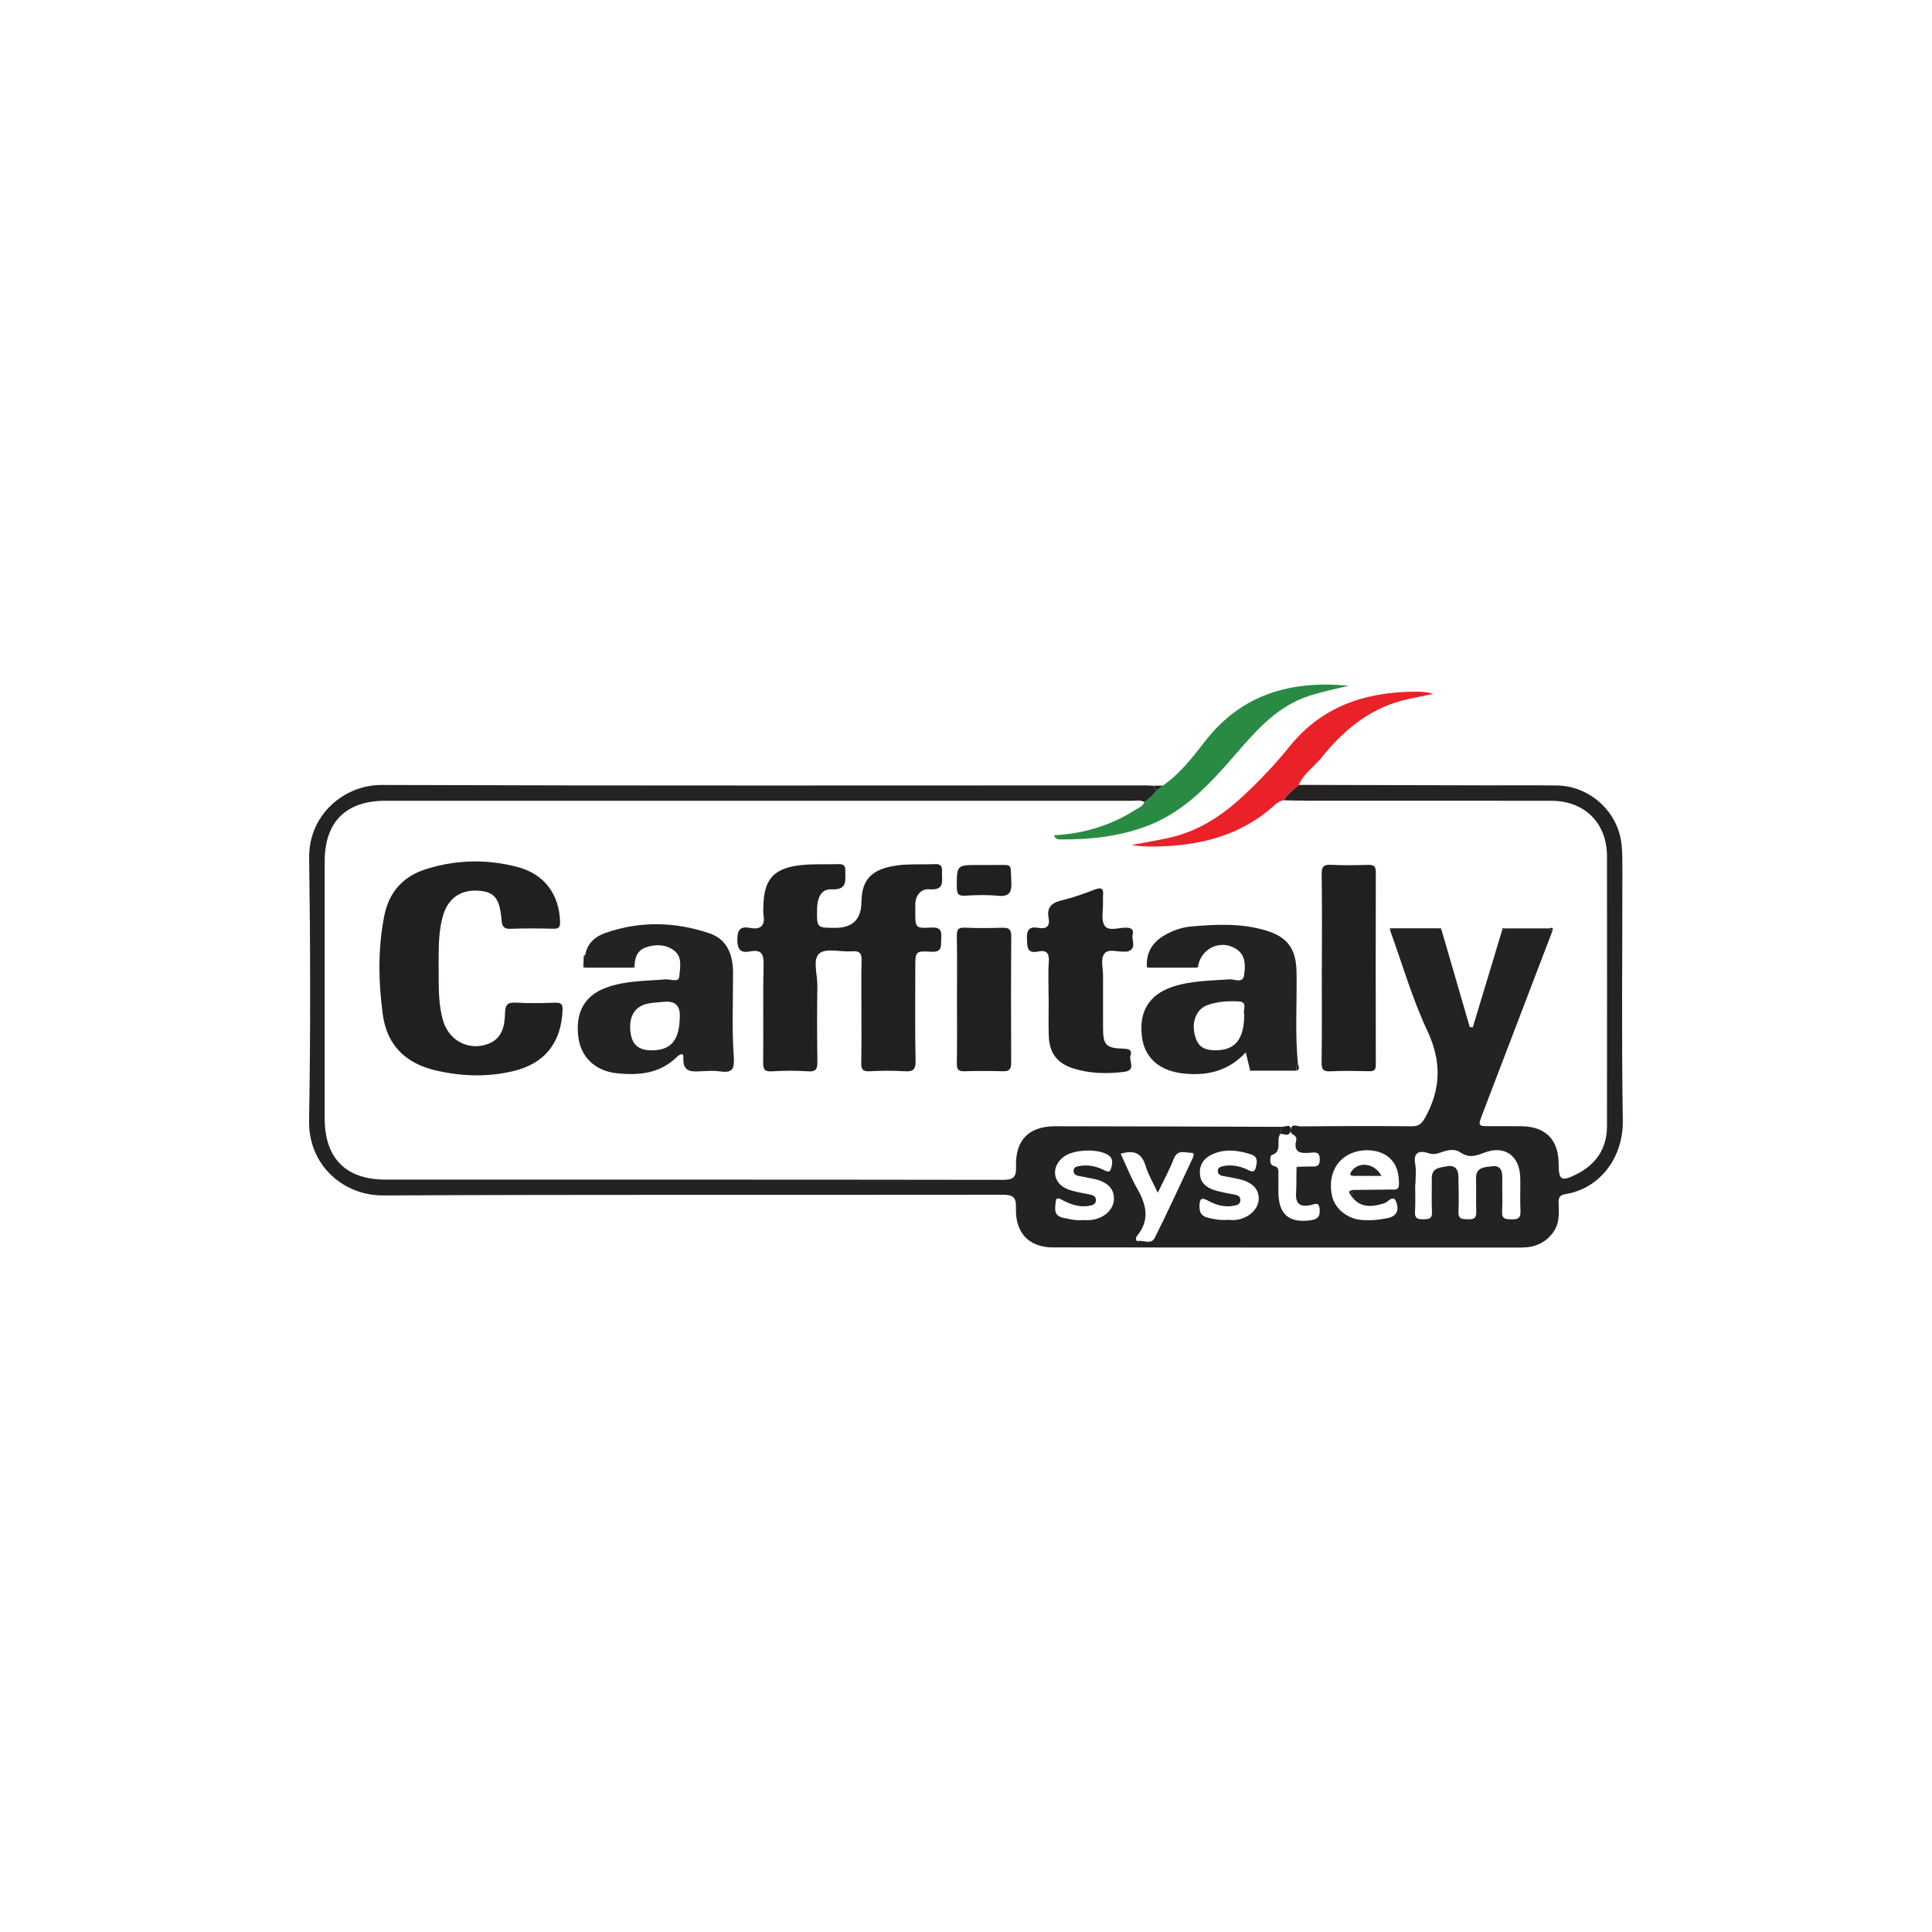 <?xml version="1.0" encoding="UTF-8"?><svg id="Livello_3" xmlns="http://www.w3.org/2000/svg" width="500" height="500" viewBox="0 0 500 500"><defs><style>.cls-1{fill:#298b43;}.cls-1,.cls-2,.cls-3,.cls-4{stroke-width:0px;}.cls-2{fill:#211f1f;}.cls-3{fill:#242222;}.cls-4{fill:#ea2128;}</style></defs><path class="cls-3" d="M334.02,292.74c-.02-2.24,1.74-1.22,2.61-1.23,9.56-.1,19.12-.12,28.68-.03,1.88.02,2.63-.65,3.54-2.29,4.13-7.46,4.23-14.56.53-22.46-3.9-8.32-6.47-17.26-9.61-25.93.17-.19.34-.37.51-.56,4.03,0,8.07,0,12.1,0,.24.18.48.36.72.54,2.42,8.34,4.85,16.67,7.27,25.01.26.04.52.08.78.12,2.52-8.36,5.05-16.72,7.57-25.08.2-.19.39-.38.59-.57,3.83,0,7.67,0,11.5,0,.32.23.63.45.95.68-6.02,15.76-12.04,31.52-18.07,47.28-1.25,3.26-1.29,3.24,2.32,3.24,2.62,0,5.24-.03,7.86.01,6.13.11,9.48,3.52,9.5,9.63.02,4.31.65,4.78,4.54,2.84,5.11-2.54,7.97-6.66,7.98-12.48.02-23.28.02-46.56,0-69.84,0-8.59-5.74-14.36-14.42-14.38-20.97-.04-41.93,0-62.9-.02-2.11,0-4.23-.07-6.34-.11.92-1.68,2.52-2.71,3.86-3.98,16.22.04,32.45.08,48.67.12,6.05.01,12.1-.05,18.14.03,8.66.12,16.01,6.92,16.79,15.53.21,2.3.18,4.63.18,6.94.01,21.37-.23,42.74.11,64.1.17,10.41-6.58,17.9-14.78,19.17-1.65.25-1.89,1.03-1.83,2.41.11,2.62.24,5.27-1.44,7.55-2.01,2.72-4.79,3.88-8.12,3.88-40.42,0-80.84.03-121.26-.03-6.28,0-9.83-3.77-9.62-10.21.09-2.83-.76-3.42-3.47-3.42-53.42.08-106.85-.08-160.27.18-10.4.05-19.39-7.88-19.2-19.33.39-22.67.34-45.35.02-68.02-.16-11.29,9.22-18.91,18.7-18.88,65.92.23,131.84.11,197.76.11.7,0,1.4.07,2.11.11.23.44.45.87.68,1.31-.87,1.14-1.88,2.12-3.1,2.87-1.04-.58-2.17-.31-3.26-.31-64.41-.01-128.81-.01-193.22,0-10.16,0-15.65,5.51-15.65,15.67,0,22.17,0,44.34,0,66.51,0,10.36,5.48,15.86,15.8,15.86,53.22,0,106.44-.02,159.65.06,2.68,0,3.56-.56,3.47-3.4-.22-6.95,3.33-10.48,10.23-10.47,19.55.02,39.1.09,58.65.15-.18.65-.37,1.29-.55,1.94-1.13,1.61.8,4.5-2.27,5.41-.19.06-.75,2.41.6,2.75,1.55.38,1.21,1.3,1.23,2.23.03,1.5,0,3.01,0,4.52.05,5.89,2.84,8.19,8.6,7.29,1.86-.29,2.2-1.25,2.08-2.87-.15-2.06-1.49-1.16-2.39-.99-2.54.49-3.88-.24-3.71-3.06.13-2.1.08-4.21.11-6.32.18-.18.36-.37.54-.55,1-.03,2.01-.1,3.01-.08,1.36.03,2.52.18,2.48-1.91-.04-2-1.22-1.76-2.38-1.66-2.41.21-4.52.13-3.72-3.23.33-1.39-1.36-1.31-1.45-2.32ZM349.78,309.62c.07-.55.15-1.1.22-1.66,3.32-.03,6.63-.06,9.95-.11.96-.01,2.09.29,2.1-1.35.02-2.72-.49-5.22-2.69-7.05-2.67-2.22-7.57-2.36-10.82-.37-3.31,2.02-4.75,5.91-3.84,10.33.67,3.26,3.85,5.99,7.61,6.31,2.29.19,4.57,0,6.87-.49,2.57-.55,2.8-2.3,2.23-4.01-.77-2.29-2.16-.15-3.06.14-3.99,1.32-6.61.9-8.56-1.74ZM366.31,306.63s-.04,0-.07,0c0,2.31.11,4.64-.04,6.94-.12,1.75.7,2.02,2.14,1.98,1.31-.03,2.34,0,2.25-1.85-.14-2.91,0-5.84-.05-8.75-.04-2.76,2.13-2.77,3.91-3.11,2.06-.4,2.97.74,2.99,2.72.02,3.02.15,6.04.02,9.05-.09,2.08,1.15,1.87,2.51,1.94,1.53.07,2.16-.38,2.09-2.03-.13-2.81.04-5.64-.06-8.45-.11-3,2.13-2.98,4.06-3.24,2.17-.29,2.77,1.02,2.73,2.96-.06,2.92.11,5.84-.05,8.75-.11,2.02,1,1.98,2.43,2.02,1.56.04,2.43-.23,2.33-2.12-.15-2.81,0-5.63-.05-8.45-.08-5.87-4.01-8.79-9.47-6.62-2.29.91-3.99,1.29-6.12-.18-1.35-.93-3.08-.59-4.67-.05-1.13.38-2.11.79-3.55.29-1.92-.67-4.01-.48-3.39,2.8.33,1.75.06,3.61.06,5.42ZM280.03,315.75c.7,0,1.41.06,2.11,0,3.52-.33,6.11-2.66,6.15-5.49.04-2.77-1.85-4.54-5.58-5.24-1.18-.22-2.36-.47-3.54-.69-.77-.14-1.34-.49-1.32-1.35.02-.92.74-1.08,1.45-1.21,2.05-.38,3.99-.03,5.88.79.77.34,1.93,1.19,2.29.04.36-1.15.87-2.77-.77-3.75-2.73-1.62-8.74-1.4-11.32.46-3.42,2.47-3.06,6.8.83,8.41,1.74.72,3.68.96,5.54,1.36.93.2,1.9.38,1.88,1.54-.03,1.17-1.11,1.34-1.98,1.48-2.39.36-4.55-.4-6.64-1.49-.65-.34-1.67-1-1.79.39-.15,1.7-.68,3.68,2.05,4.19,1.58.3,3.13.72,4.75.58ZM318.13,315.7c.19,0,1.12.12,2-.02,3.2-.52,5.57-2.84,5.63-5.38.07-2.64-1.72-4.42-5.29-5.19-1.37-.3-2.75-.54-4.13-.8-.67-.13-1.13-.56-1.17-1.19-.05-.85.59-1.16,1.34-1.32,2.04-.42,3.98-.1,5.88.69.9.37,2.18,1.43,2.6-.27.29-1.17.77-2.84-1.26-3.48-3.14-1-6.29-1.47-9.42-.24-2.17.85-3.8,2.32-3.79,4.91,0,2.65,1.68,3.98,3.96,4.66,1.53.46,3.12.73,4.7,1.02.95.18,1.88.41,1.83,1.57-.06,1.19-1.16,1.29-2.01,1.43-2.28.37-4.39-.3-6.37-1.36-1.47-.8-2.14-.72-2.2,1.19-.06,1.76.37,2.79,2.24,3.24,1.58.38,3.12.71,5.46.53ZM290.04,298.59c1.47,3.16,2.67,6.25,4.3,9.09,2.36,4.11,3.26,8.04,0,12.08-.26.32-.58.83-.08,1.46,1.47-.45,3.61,1.07,4.58-.85,3.41-6.81,6.58-13.73,9.82-20.63.23-.49.55-1.43-.3-1.4-1.61.06-3.58-1.03-4.58,1.54-1.14,2.93-2.67,5.7-4.15,8.81-1.19-2.58-2.46-4.68-3.15-6.96-.99-3.3-2.97-4.19-6.43-3.14Z"/><path class="cls-2" d="M222.94,261.45c0-4.23-.09-8.47.04-12.7.06-1.88-.33-2.72-2.43-2.55-2.89.23-6.7-.92-8.47.53-1.86,1.53-.51,5.47-.55,8.35-.09,6.55-.09,13.1.01,19.65.03,1.85-.29,2.67-2.4,2.53-3.11-.21-6.25-.2-9.37,0-2,.13-2.28-.62-2.26-2.38.09-8.36-.09-16.73.11-25.09.07-2.82-.49-4.14-3.51-3.56-2.41.46-3.28-.44-3.29-3.05,0-2.61.85-3.5,3.27-3.04,3.02.57,3.97-.77,3.48-3.59-.09-.49-.01-1.01-.01-1.51.01-7.37,2.53-10.37,9.77-11.15,3.19-.34,6.44-.15,9.66-.25,1.21-.03,1.81.28,1.78,1.68-.05,2.52.66,5.06-3.6,4.84-2.69-.14-3.66,2.3-3.71,4.94-.09,5.03-.13,5.03,4.76,5.03q6.64,0,6.72-6.66c.07-5.87,2.65-8.64,9.39-9.52,3.18-.41,6.44-.16,9.66-.31,1.52-.07,1.88.59,1.8,1.97-.14,2.2.94,4.87-3.26,4.53-2.27-.18-3.76,1.71-3.65,4.28.02.5,0,1.01,0,1.51-.02,4.17,0,4.37,4.04,4.12,2.48-.15,2.82.82,2.67,2.89-.14,1.8.42,3.57-2.62,3.37-4.07-.26-4.09-.02-4.09,4.02,0,8.06-.11,16.12.07,24.18.05,2.38-.69,2.87-2.86,2.73-3.01-.19-6.05-.16-9.07,0-1.78.09-2.17-.55-2.13-2.2.1-4.53.04-9.07.04-13.6Z"/><path class="cls-2" d="M113.53,250.78c.03,4.53-.15,9.07,1.18,13.48,1.55,5.14,6.7,7.78,11.66,5.88,3.65-1.39,4.25-4.71,4.33-7.94.06-2.34.79-2.84,2.95-2.71,3.32.19,6.65.13,9.98.01,1.59-.06,2.04.39,1.96,2-.38,8.53-4.75,13.87-13.03,15.77-6.6,1.52-13.17,1.28-19.73-.23-7.78-1.79-12.68-6.48-13.76-14.48-1.14-8.5-1.3-17.05.38-25.54,1.23-6.19,4.88-10.23,10.86-12.11,7.87-2.47,15.85-2.61,23.78-.48,6.88,1.85,10.67,7.11,10.86,14.21.04,1.33-.38,1.73-1.69,1.71-3.73-.08-7.46-.12-11.19.02-1.84.07-2.16-.84-2.28-2.34-.41-5.24-1.72-7.04-5.3-7.46-4.86-.58-8.34,1.6-9.76,6.13-.24.77-.42,1.55-.58,2.34-.75,3.88-.61,7.81-.64,11.74Z"/><path class="cls-3" d="M150.97,249.87c.03-.61.05-1.21.08-1.82.14-.34.29-.67.43-1.01.55-3.03,2.7-4.74,5.31-5.64,8.95-3.09,18.02-2.86,26.89.17,4.56,1.56,6.02,5.59,6.03,10.17.02,7.25-.32,14.52.19,21.74.25,3.47-.55,4.24-3.68,3.78-1.48-.22-3.02-.1-4.53-.03-2.61.13-5.1.38-4.83-3.58.09-1.37-1.03-.75-1.59-.2-4.43,4.4-9.91,4.92-15.7,4.3-5.49-.59-9.23-4.14-9.89-9.32-.81-6.39,1.56-10.7,7.07-12.78,4.98-1.88,10.24-1.75,15.43-2.19,1.26-.11,3.5.9,3.62-.71.16-2.22.91-5.07-1.36-6.77-2.11-1.58-4.69-1.67-7.2-.83-2.24.75-2.95,2.55-3.01,4.73-.18.18-.37.37-.55.55-4.04,0-8.07,0-12.11-.01-.2-.18-.41-.36-.61-.55ZM175.94,262.81q.02-3.91-3.97-3.55c-1.3.12-2.61.18-3.9.39-3.63.58-5.38,3.21-4.92,7.33.38,3.48,2.22,4.97,5.96,4.84,4.77-.17,6.79-2.83,6.83-9Z"/><path class="cls-3" d="M323.41,276.48c-.3-1.22-.6-2.45-1.01-4.11-4.62,4.95-10.2,6.14-16.39,5.42-6.01-.7-9.8-4.08-10.48-9.46-.81-6.44,1.78-10.86,7.82-12.91,4.81-1.63,9.87-1.61,14.87-1.97,1.27-.09,3.4,1.16,3.74-1.03.38-2.44.47-5.23-2.04-6.83-3.96-2.52-8.89-.3-9.84,4.29-.2.18-.41.36-.61.55-4.04,0-8.07,0-12.11,0-.19-.18-.37-.36-.56-.55-.11-3.58,1.58-6.09,4.6-7.85,2.13-1.23,4.46-2.04,6.83-2.25,6.51-.59,13.07-.88,19.45,1.05,5.57,1.68,7.75,4.79,7.86,10.64.15,7.95-.43,15.9.36,23.84-.54.5-.41,1.16-.43,1.79-3.83,0-7.66,0-11.49,0-.2-.21-.39-.41-.59-.62ZM322.03,262.55c-.55-.96,1.06-3.22-1.36-3.37-2.77-.17-5.63-.01-8.29.98-2.64.99-3.93,4.03-3.26,7.26.66,3.2,2.12,4.38,5.43,4.39,5.1.02,7.43-2.81,7.47-9.27Z"/><path class="cls-2" d="M342.1,250.47c0-8.06.06-16.11-.05-24.16-.03-1.93.43-2.61,2.45-2.5,3.21.18,6.44.1,9.66.02,1.45-.04,1.9.47,1.9,1.91-.04,16.61-.04,33.23,0,49.84,0,1.38-.49,1.68-1.75,1.65-3.32-.07-6.65-.15-9.97.02-1.89.1-2.34-.46-2.31-2.32.11-8.15.05-16.31.05-24.47Z"/><path class="cls-2" d="M271.38,258.34c0-3.12-.16-6.25.05-9.36.16-2.27-.52-3.19-2.78-2.73-2.9.59-2.77-1.15-2.87-3.25-.11-2.38.62-3.29,2.95-2.87,2.05.37,3.06-.36,2.65-2.55-.52-2.73.75-3.94,3.35-4.56,2.92-.69,5.77-1.72,8.58-2.8,1.88-.73,2.34-.11,2.15,1.65-.05.5-.02,1.01,0,1.51.07,2.1-.57,4.65.41,6.17,1.01,1.57,3.72.47,5.68.53,1.4.04,1.87.61,1.58,1.8-.36,1.46,1.18,3.47-1.21,4.35-.18.07-.4,0-.6.02-1.92.28-4.51-.98-5.62.71-.88,1.35-.23,3.71-.23,5.62,0,4.53-.02,9.06,0,13.59.02,4.25.77,5.08,5.1,5.22,1.41.05,2.53.16,1.99,1.85-.44,1.4,1.6,3.76-1.69,4.16-4.45.54-8.83.46-13.11-.9-4.23-1.34-6.21-4.03-6.34-8.5-.09-3.22-.02-6.44-.02-9.66Z"/><path class="cls-2" d="M247.67,258.32c0-5.33.06-10.67-.04-16-.03-1.6.23-2.33,2.07-2.24,3.21.16,6.44.11,9.66.02,1.6-.04,2.36.3,2.35,2.14-.08,10.97-.06,21.94-.02,32.9,0,1.56-.51,2.14-2.09,2.1-3.32-.09-6.64-.11-9.96,0-1.59.05-2.03-.43-2.01-2.02.09-5.63.04-11.27.04-16.9Z"/><path class="cls-4" d="M336.11,203.11c-1.34,1.27-2.94,2.29-3.86,3.98-1.05.14-1.81.76-2.57,1.44-8.64,7.74-19.09,10.33-30.35,10.54-2.17.04-4.34,0-6.53-.38,3.21-.61,6.44-1.14,9.64-1.84,7.39-1.62,13.52-5.51,19.01-10.59,4.37-4.05,8.5-8.35,12.21-12.98,8.23-10.28,19.22-14.08,31.89-14.27,1.78-.03,3.56,0,5.4.55-2.11.44-4.22.87-6.32,1.32-9.45,2-16.53,7.61-22.4,14.93-1.99,2.49-4.77,4.31-6.13,7.32Z"/><path class="cls-1" d="M296.16,207.52c1.23-.75,2.24-1.73,3.1-2.87.55-.44,1.11-.87,1.66-1.31,4.45-3.09,7.72-7.34,10.97-11.53,9.56-12.32,22.42-15.74,37.18-14.34-3.41.81-6.87,1.52-10.23,2.61-8.18,2.63-13.52,8.73-18.91,14.94-6.53,7.54-13.23,14.99-22.93,18.7-7.26,2.77-14.8,3.58-22.5,3.52-.76,0-1.41-.11-1.73-1.06,7.53-.43,14.57-2.45,20.93-6.53.89-.57,2.07-.91,2.45-2.11Z"/><path class="cls-2" d="M254.6,223.86c.91,0,1.81-.01,2.72,0,4.98.07,4.12-.69,4.41,4.27.16,2.83-.51,4-3.56,3.69-2.79-.29-5.63-.18-8.44-.02-1.79.1-2.1-.56-2.11-2.2,0-5.74-.07-5.74,5.77-5.74.4,0,.8,0,1.21,0Z"/><path class="cls-2" d="M333.98,292.78c-.51,1.67-1.83.4-2.7.74.18-.65.37-1.29.55-1.94.89.1,2.46-1.03,2.15,1.2Z"/><path class="cls-2" d="M300.93,203.34c-.55.44-1.11.87-1.66,1.31-.22-.44-.45-.87-.68-1.31.78,0,1.56,0,2.34,0Z"/><path class="cls-2" d="M335.48,277.1c.02-.63-.11-1.29.43-1.79.1.65.7,1.43-.43,1.79Z"/><path class="cls-2" d="M401.76,240.91c-.32-.23-.63-.45-.95-.68.44.05,1.37-.58.95.68Z"/><path class="cls-2" d="M296.81,249.87c.19.18.37.36.56.55-.44.08-.65-.08-.56-.55Z"/><path class="cls-2" d="M309.48,250.41c.2-.18.41-.36.61-.55.09.51-.19.61-.61.55Z"/><path class="cls-2" d="M150.97,249.87c.2.18.41.36.61.55-.41.05-.72-.01-.61-.55Z"/><path class="cls-2" d="M323.41,276.48c.2.21.39.41.59.62-.52.1-.63-.18-.59-.62Z"/><path class="cls-2" d="M151.48,247.04c-.14.34-.29.67-.43,1.01-.08-.43.04-.78.43-1.01Z"/><path class="cls-2" d="M389.31,240.22c-.2.19-.39.38-.59.57-.04-.44.12-.67.59-.57Z"/><path class="cls-2" d="M373.1,240.76c-.24-.18-.48-.36-.72-.54.45-.1.68.08.72.54Z"/><path class="cls-2" d="M360.28,240.23c-.17.19-.34.37-.51.56-.26-.58.09-.59.51-.56Z"/><path class="cls-2" d="M163.7,250.43c.18-.18.37-.37.55-.55.09.45-.1.63-.55.55Z"/><path class="cls-2" d="M349.78,309.62c-.3-.6-1.3-1.29.22-1.66-.07.55-.15,1.1-.22,1.66Z"/><path class="cls-2" d="M335.54,302.48c-.08-.44.1-.63.54-.55-.18.18-.36.37-.54.55Z"/><path class="cls-3" d="M357.51,304.32c-2.53,0-4.73-.01-6.92,0-1.17.01-1.51-.3-.7-1.35,1.84-2.42,5.86-1.97,7.62,1.35Z"/></svg>